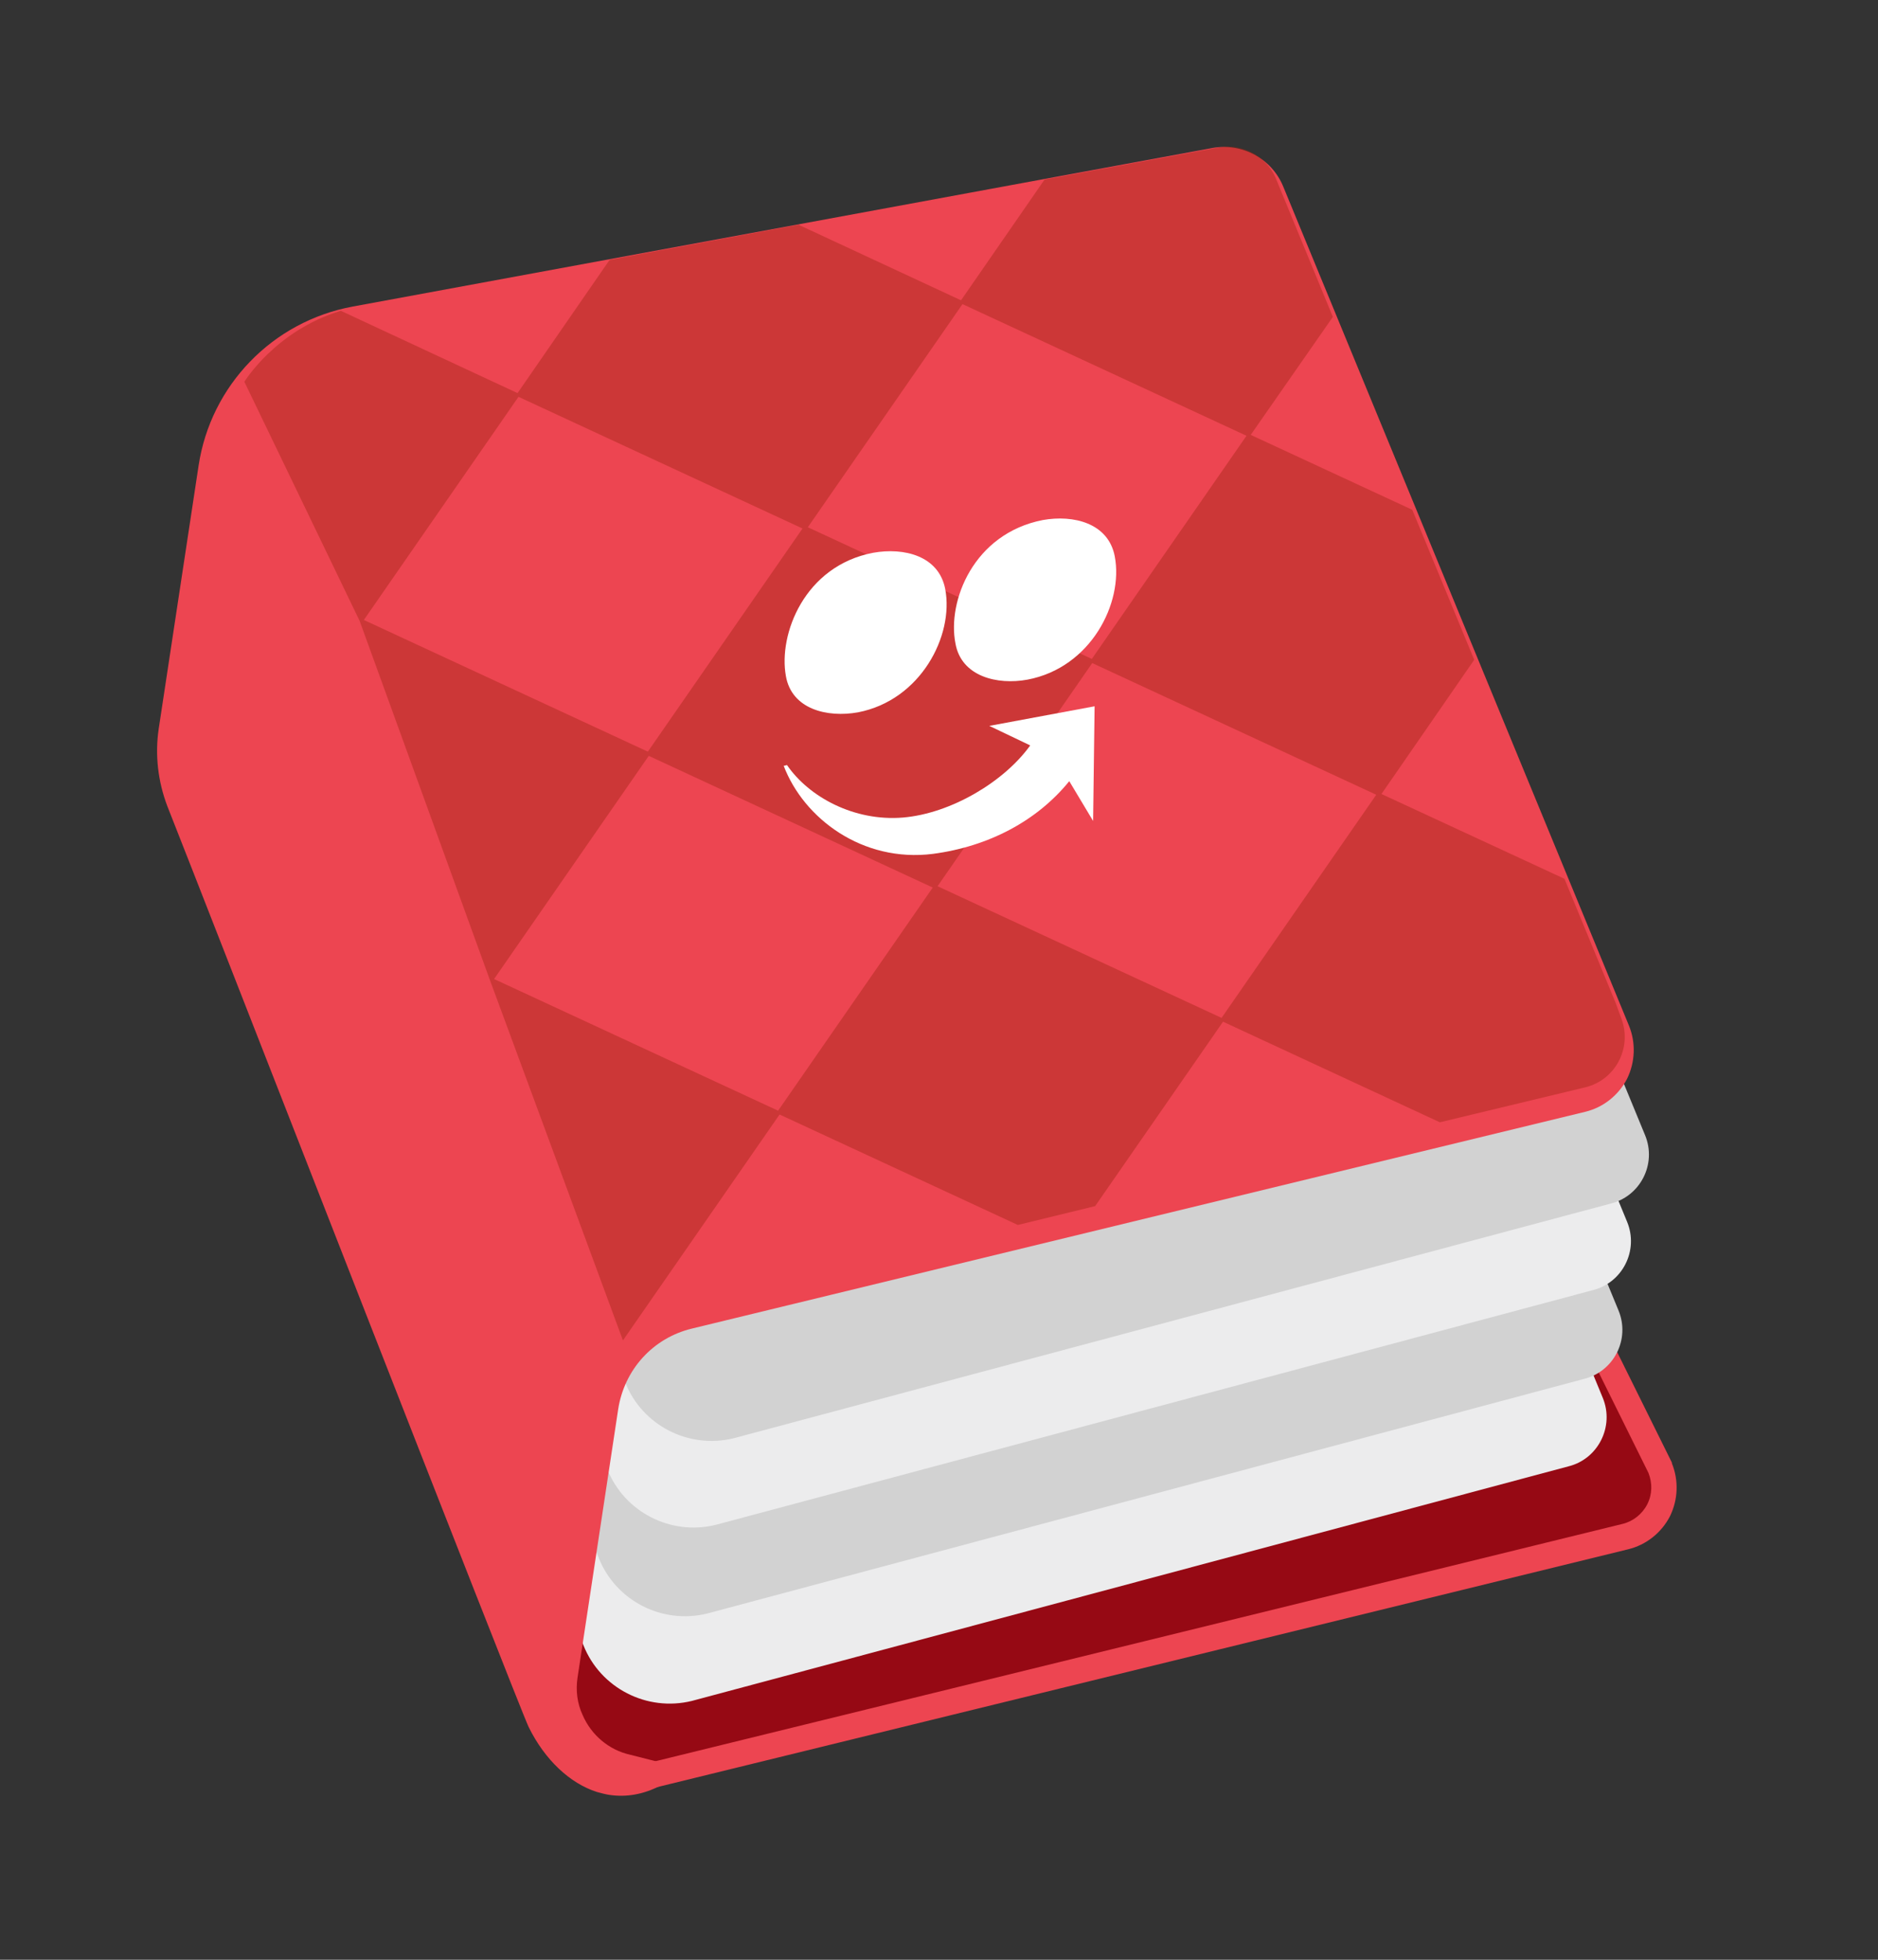 <svg width="115" height="120" viewBox="0 0 115 120" fill="none" xmlns="http://www.w3.org/2000/svg">
<rect x="0" y="0" width="115" height="120" fill="#333333" stroke="none"/>
<path d="M101.68 89.862L74.368 34.719C73.794 33.353 72.351 32.573 70.908 32.822L18.246 42.565C14.196 43.324 28.953 92.073 32.364 103.165C32.993 105.194 34.214 107.032 35.964 108.264C36.81 108.861 37.689 109.243 38.433 109.075L99.51 94.088C101.391 93.624 102.412 91.627 101.68 89.862Z" fill="#960914"/>
<path d="M37.631 109.827C36.99 109.73 36.259 109.401 35.495 108.88C33.689 107.608 32.299 105.65 31.61 103.394C29.93 97.991 25.679 83.995 22.151 70.795C15.374 45.436 16.667 43.292 17.168 42.463C17.455 42.007 17.823 41.845 18.081 41.79L70.739 32.079C72.536 31.758 74.358 32.721 75.069 34.419L102.381 89.562L102.376 89.593C102.808 90.656 102.755 91.834 102.258 92.85C101.729 93.862 100.806 94.596 99.704 94.865L38.631 109.823C38.338 109.903 37.998 109.883 37.631 109.827ZM18.506 43.321C18.125 43.98 17.669 47.811 23.633 70.084C27.183 83.35 31.476 97.477 33.147 102.94C33.729 104.869 34.912 106.545 36.436 107.618C37.195 108.17 37.849 108.394 38.268 108.302L99.345 93.314C99.993 93.162 100.56 92.718 100.871 92.11C101.181 91.502 101.191 90.817 100.943 90.187L73.632 35.044L73.636 35.013C73.225 34.015 72.13 33.412 71.041 33.591L18.506 43.321Z" fill="#ED4551"/>
<path d="M98.143 85.584L76.953 34.145C76.379 32.779 74.936 31.999 73.493 32.248L12.587 45.078C19.287 57.542 30.227 86.964 35.728 100.744C36.768 103.365 39.607 104.825 42.364 104.151L96.038 89.789C97.854 89.346 98.875 87.348 98.143 85.584Z" fill="#ECECED"/>
<path d="M99.109 80.239L77.919 28.8C77.345 27.434 75.902 26.654 74.459 26.904L13.522 39.728C20.223 52.192 31.162 81.614 36.664 95.394C37.703 98.016 40.543 99.475 43.299 98.801L96.974 84.439C98.82 84.001 99.841 82.004 99.109 80.239Z" fill="#D2D2D2"/>
<path d="M99.634 74.808L78.445 23.369C77.871 22.003 76.427 21.223 74.984 21.472L14.048 34.297C20.778 46.765 31.718 76.187 37.189 89.962C38.229 92.584 41.068 94.044 43.825 93.37L97.499 79.008C99.345 78.57 100.366 76.572 99.634 74.808Z" fill="#ECECED"/>
<path d="M100.735 69.505L79.545 18.066C78.971 16.7 77.528 15.92 76.085 16.169L15.148 28.994C21.849 41.458 32.788 70.88 38.29 84.659C39.329 87.281 42.169 88.741 44.925 88.067L98.6 73.705C100.446 73.267 101.467 71.269 100.735 69.505Z" fill="#D2D2D2"/>
<path d="M99.019 63.098L77.86 11.664C77.287 10.298 75.843 9.517 74.4 9.767L21.738 19.509C17.176 20.346 13.657 23.994 12.959 28.599L10.52 44.701C10.299 46.164 10.474 47.688 11.012 49.08C11.012 49.08 32.585 104.384 33.083 105.426C34.522 108.296 37.236 110.173 40.025 108.662L38.339 108.25C36.805 107.862 35.53 106.795 34.904 105.359C34.536 104.492 34.426 103.571 34.569 102.625L37.054 86.218C37.47 83.473 39.488 81.283 42.179 80.63L96.875 67.359C98.731 66.86 99.752 64.862 99.019 63.098Z" fill="#ED4551"/>
<path d="M37.307 109.903C37.063 109.866 36.823 109.798 36.553 109.726C34.885 109.193 33.356 107.744 32.376 105.755C31.848 104.708 12.487 55.013 10.25 49.371C9.668 47.848 9.481 46.197 9.721 44.611L12.161 28.509C12.904 23.599 16.683 19.68 21.599 18.771L74.257 9.059C76.054 8.739 77.876 9.701 78.582 11.43L99.751 62.804C100.183 63.867 100.129 65.045 99.632 66.061C99.104 67.073 98.181 67.807 97.078 68.076L42.382 81.348C39.984 81.92 38.222 83.868 37.852 86.308L35.367 102.714C35.247 103.507 35.345 104.302 35.675 105.007C36.206 106.242 37.286 107.154 38.585 107.445L42.224 108.37L40.421 109.345C39.404 109.877 38.345 110.06 37.307 109.903ZM75.31 10.56C75.066 10.523 74.817 10.517 74.528 10.566L21.901 20.283C17.659 21.075 14.369 24.445 13.722 28.715L11.283 44.817C11.08 46.158 11.247 47.525 11.713 48.781C19.141 67.782 33.264 104.018 33.762 105.061C33.956 105.433 34.154 105.775 34.382 106.122C34.309 105.986 34.24 105.819 34.172 105.653C33.761 104.655 33.613 103.572 33.775 102.504L36.26 86.098C36.722 83.048 38.969 80.581 41.984 79.852L96.68 66.581C97.328 66.43 97.895 65.985 98.205 65.377C98.516 64.769 98.531 64.054 98.283 63.423L77.128 11.959C76.807 11.192 76.104 10.68 75.31 10.56Z" fill="#ED4551"/>
<g style="mix-blend-mode:multiply" opacity="0.4">
<path d="M98.929 61.397L95.8 53.81L84.594 48.618L90.274 40.401L86.481 31.216L76.588 26.629L81.618 19.405L78.125 10.921C77.551 9.554 76.108 8.774 74.665 9.024L63.967 10.991L58.849 18.389L48.9 13.762L37.332 15.909L31.692 24.071L20.869 19.031C16.877 20.235 14.964 23.377 14.964 23.377L22.022 38.017L29.997 60.002L38.146 82.075L47.737 68.242L62.327 75.006L67.062 73.852L74.893 62.56L88.17 68.72L97.083 66.576C98.899 66.134 99.941 64.201 99.305 62.421L98.929 61.397ZM58.938 18.621L76.33 26.683L66.859 40.348L49.467 32.285L58.938 18.621ZM22.28 37.962L31.751 24.298L49.143 32.361L39.672 46.025L22.28 37.962ZM47.647 68.01L30.255 59.947L39.727 46.283L57.118 54.346L47.647 68.01ZM74.803 62.328L57.412 54.265L66.883 40.601L84.275 48.664L74.803 62.328Z" fill="#9B220E"/>
</g>
<path fill-rule="evenodd" clip-rule="evenodd" d="M52.535 43.618C56.383 42.879 58.423 38.912 57.881 36.07C57.49 34.028 55.35 33.51 53.47 33.847C49.263 34.648 47.656 38.836 48.124 41.395C48.477 43.431 50.655 43.955 52.535 43.618Z" fill="white"/>
<path fill-rule="evenodd" clip-rule="evenodd" d="M68.263 34.067C68.805 36.909 66.803 40.882 62.917 41.615C61.075 41.958 58.859 41.428 58.506 39.392C58 36.827 59.601 32.677 63.852 31.844C65.732 31.507 67.872 32.025 68.263 34.067Z" fill="white"/>
<path fill-rule="evenodd" clip-rule="evenodd" d="M57.137 52.283C60.552 51.829 63.514 50.256 65.477 47.832L66.937 50.269L67.028 43.247L60.581 44.447L63.085 45.643C61.505 47.852 58.251 49.809 55.294 50.06C52.3 50.306 49.532 48.799 48.193 46.847L47.991 46.894C49.216 50.111 52.812 52.833 57.137 52.283Z" fill="white"/>
</svg>
